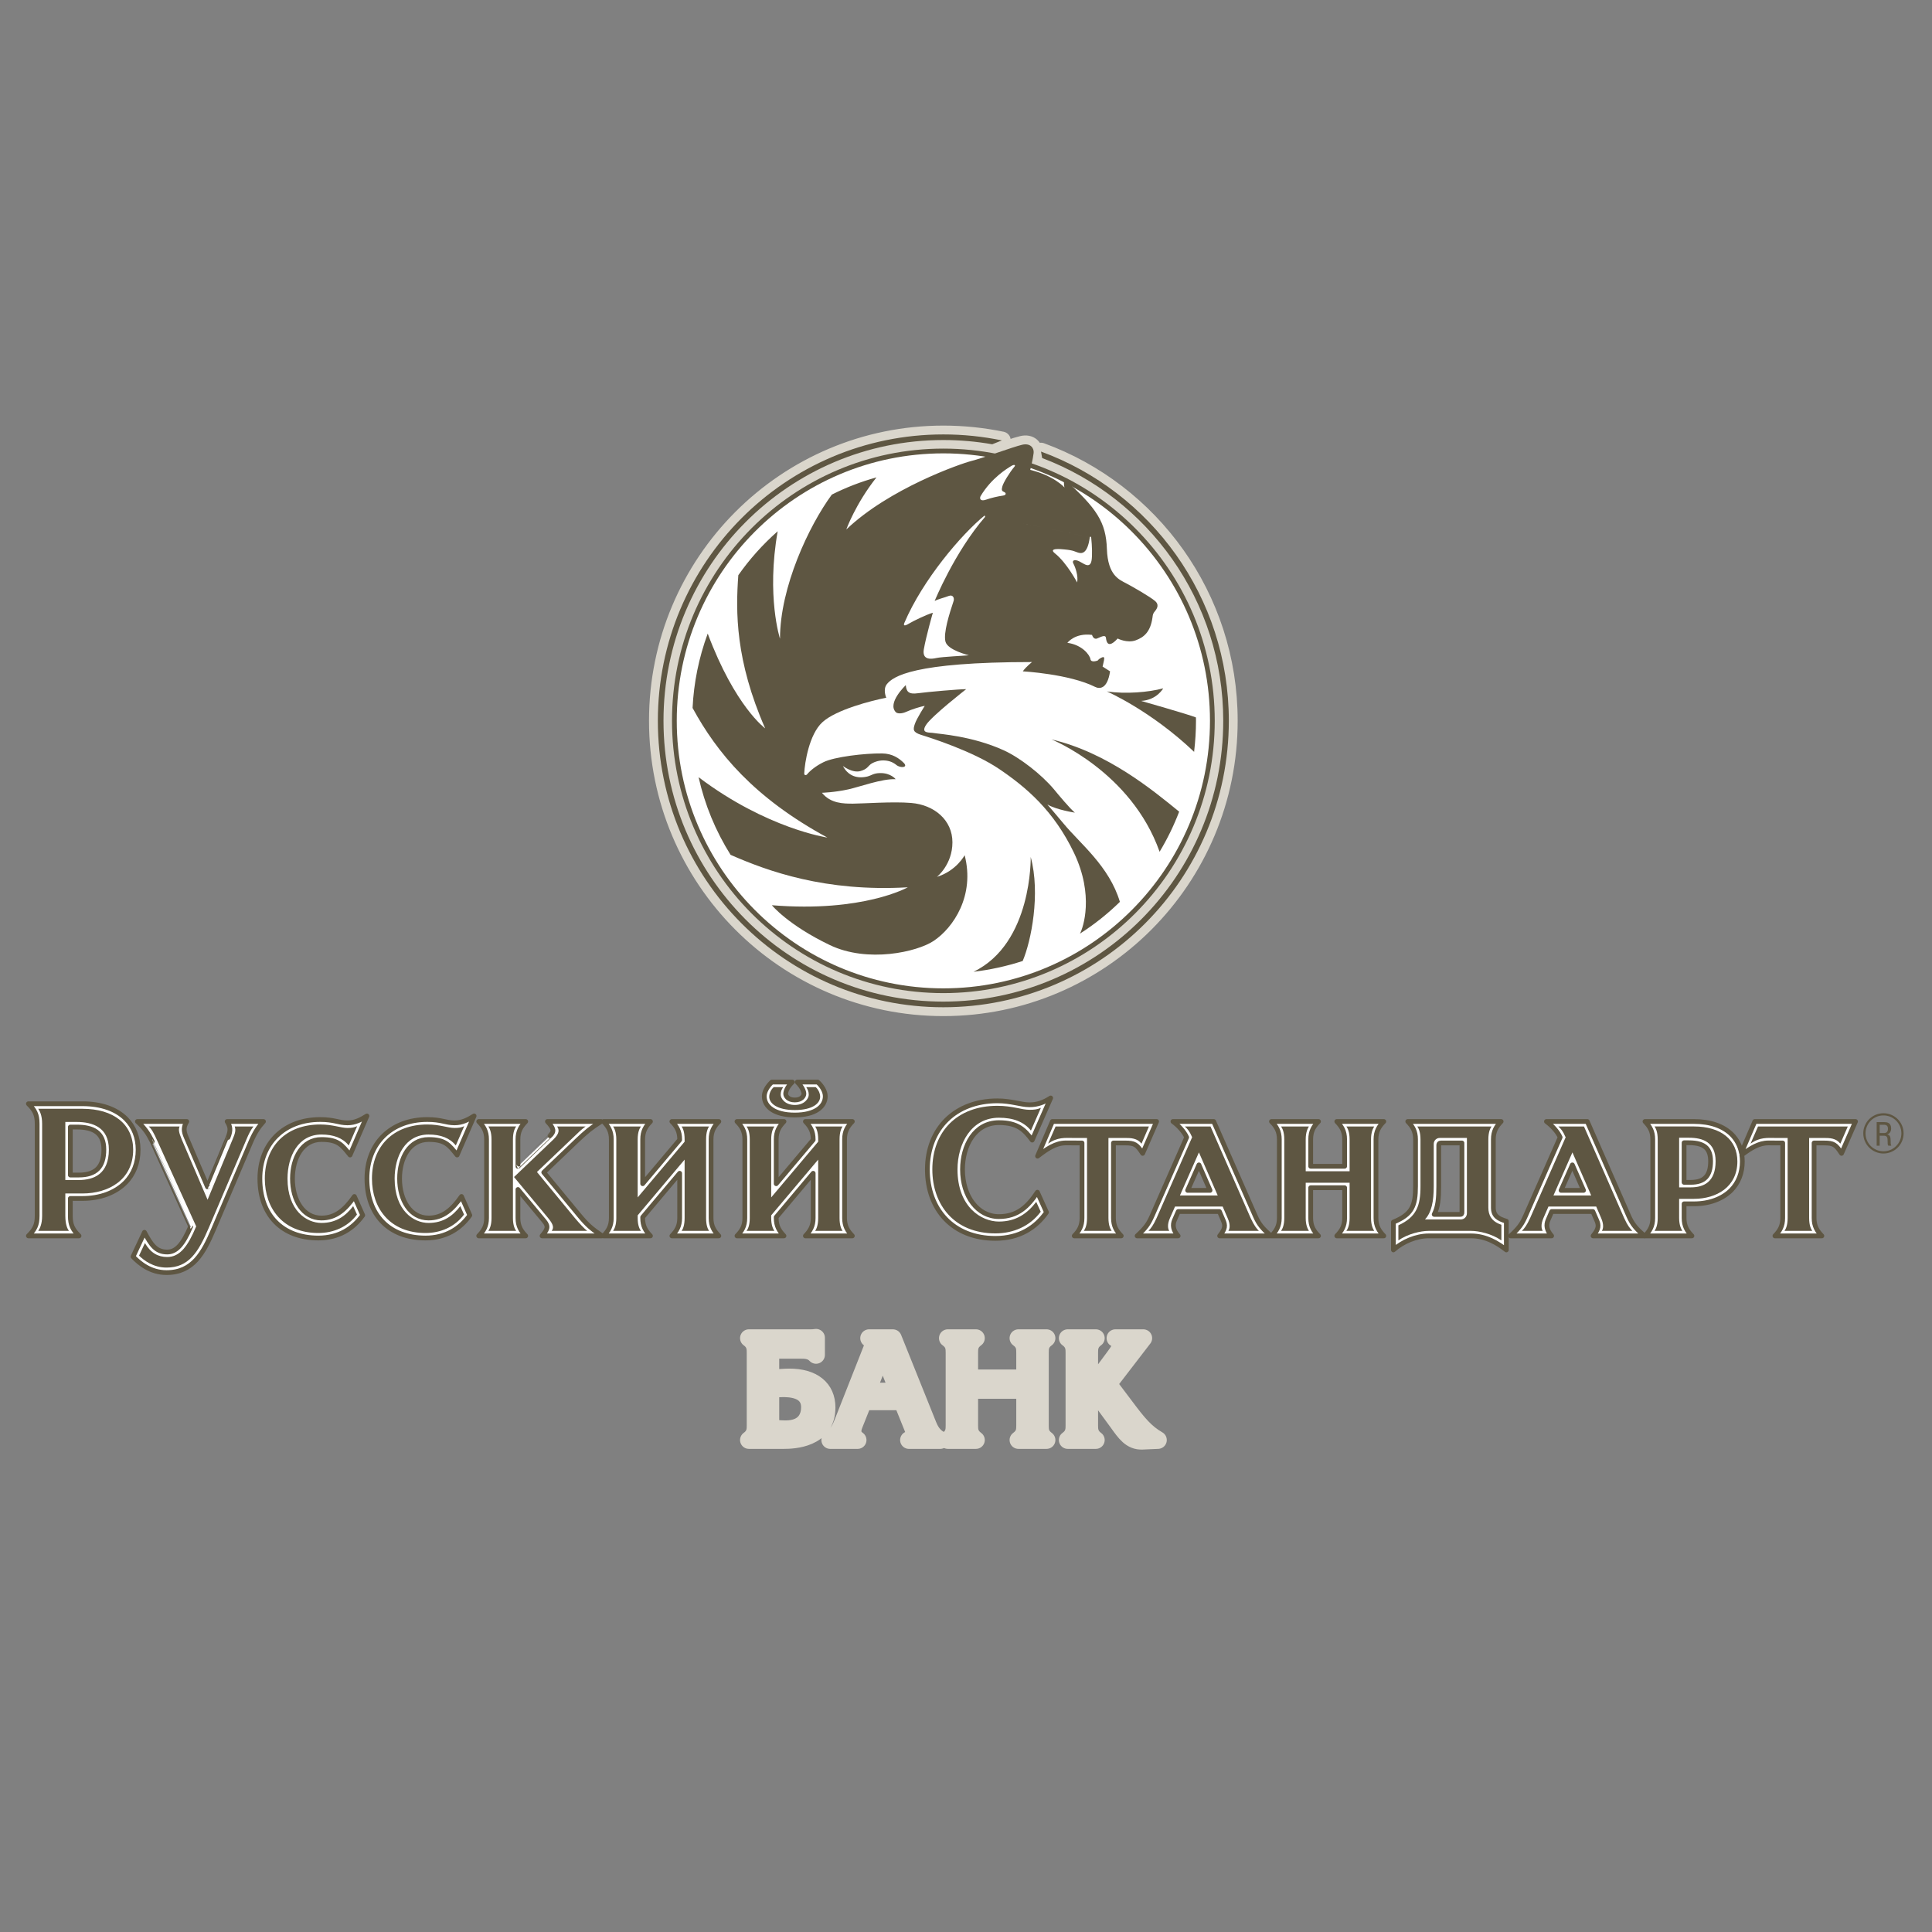 <svg width="500" height="500" viewBox="0 0 500 500" fill="none" xmlns="http://www.w3.org/2000/svg">
<rect x="0" y="0" width="500" height="500" fill="#808080" stroke="none"/>
<path fill-rule="evenodd" clip-rule="evenodd" d="M244.135 116.715C205.695 116.715 174.529 147.982 174.529 186.536C174.529 225.116 205.695 256.402 244.135 256.402C282.59 256.402 313.757 225.116 313.757 186.536C313.757 159.505 298.401 136.102 275.986 124.497C275.774 124.302 275.597 124.131 275.374 123.929C275.374 123.929 275.358 124.033 275.358 124.191C272.611 122.802 269.772 121.6 266.863 120.593C267.086 119.644 267.385 118.238 267.507 117.197C267.639 115.926 266.625 114.596 264.537 115.096C263.092 115.418 259.38 116.718 256.132 117.817C252.226 117.14 248.234 116.715 244.135 116.715Z" fill="#5E5642" stroke="#DAD6CC" stroke-width="4.578" stroke-miterlimit="2.613" stroke-linejoin="round"/>
<path fill-rule="evenodd" clip-rule="evenodd" d="M244.135 260.677C284.946 260.677 318.019 227.479 318.019 186.536C318.019 154.516 297.778 127.228 269.413 116.865L269.711 118.541C297.096 128.896 316.574 155.44 316.574 186.539C316.574 226.675 284.139 259.216 244.135 259.216C204.131 259.216 171.712 226.675 171.712 186.539C171.712 146.416 204.131 113.882 244.135 113.882C248.441 113.882 252.677 114.256 256.786 114.982L259.289 113.981C254.303 112.951 249.226 112.432 244.135 112.432C203.337 112.432 170.252 145.606 170.252 186.539C170.249 227.479 203.337 260.677 244.135 260.677ZM199.374 359.444C200.269 359.369 201.61 359.283 202.549 359.283C204.173 359.283 209.612 359.283 209.612 364.212C209.612 366.333 208.72 369.895 203.265 369.895C201.55 369.895 199.97 369.656 199.374 369.55V359.444ZM193.815 346.313C195.545 347.525 195.545 349.04 195.545 350.082V368.909C195.545 369.957 195.545 371.451 193.815 372.678H202.92C205.187 372.678 213.921 372.44 213.921 364.274C213.921 359.314 210.357 356.482 204.276 356.482C203.039 356.482 200.609 356.679 199.371 356.754V349.338H207.241C208.554 349.338 210.03 349.397 211.192 350.65V346.212C210.743 346.283 210.289 346.317 209.835 346.313H193.815ZM228.439 349.737L232.538 360.134H224.398L228.439 349.737ZM224.922 346.313C226.455 347.032 225.933 348.456 225.785 348.848L218.273 367.898C217.57 369.706 216.813 371.394 214.862 372.681H221.954C220.195 371.425 220.54 369.9 221.062 368.567L223.417 362.666H233.523L236.371 369.739C236.701 370.606 236.997 371.892 235.238 372.683H243.318C241.471 371.695 240.724 370.276 240.112 368.798L231.08 346.318H224.922V346.313ZM265.297 356.71V350.082C265.297 348.845 265.25 347.525 263.569 346.313H270.845C269.159 347.525 269.128 348.848 269.128 350.082V368.909C269.128 370.152 269.159 371.451 270.845 372.678H263.569C265.25 371.451 265.297 370.149 265.297 368.909V359.714H250.84V368.909C250.84 370.152 250.887 371.451 252.571 372.678H245.297C246.978 371.451 247.027 370.149 247.027 368.909V350.082C247.027 348.845 246.981 347.525 245.297 346.313H252.571C250.887 347.525 250.84 348.848 250.84 350.082V356.71H265.297ZM283.602 346.313C281.89 347.525 281.89 349.04 281.89 350.082V368.909C281.89 369.957 281.89 371.451 283.602 372.678H276.326C278.059 371.451 278.059 369.957 278.059 368.909V350.082C278.059 349.04 278.059 347.525 276.326 346.313H283.602ZM288.492 351.102C289.506 349.74 290.027 348.918 290.027 348.158C290.027 347.255 289.314 346.632 288.671 346.313H295.884L286.764 358.173L291.086 363.903C294.499 368.463 296.406 370.792 299.674 372.678L295.661 372.855C292.691 373.008 291.187 370.717 289.314 368.118L282.637 359.008L288.492 351.102Z" fill="#5E5642" stroke="#DAD6CC" stroke-width="4.578" stroke-miterlimit="2.613" stroke-linejoin="round"/>
<path fill-rule="evenodd" clip-rule="evenodd" d="M174.529 186.536C174.529 147.982 205.695 116.715 244.135 116.715C282.59 116.715 313.757 147.982 313.757 186.536C313.757 225.116 282.588 256.402 244.135 256.402C205.693 256.402 174.529 225.116 174.529 186.536Z" fill="white" stroke="#5E5642" stroke-width="1.232" stroke-miterlimit="2.613" stroke-linejoin="round"/>
<path fill-rule="evenodd" clip-rule="evenodd" d="M269.711 118.538C297.096 128.894 316.574 155.437 316.574 186.536C316.574 226.673 284.139 259.214 244.135 259.214C204.131 259.214 171.712 226.673 171.712 186.536C171.712 146.413 204.131 113.88 244.135 113.88C248.441 113.88 252.677 114.253 256.786 114.98L259.289 113.978C254.303 112.948 249.226 112.429 244.135 112.43C203.337 112.43 170.252 145.604 170.252 186.536C170.252 227.479 203.34 260.677 244.135 260.677C284.946 260.677 318.019 227.479 318.019 186.536C318.019 154.517 297.778 127.228 269.413 116.865L269.711 118.538Z" fill="#5E5642"/>
<path fill-rule="evenodd" clip-rule="evenodd" d="M208.899 200.37C209.612 199.488 211.106 198.248 213.072 197.275C215.874 195.854 223.863 194.928 228.289 194.988C230.911 195.016 232.67 196.214 233.894 197.439C235.116 198.666 233.015 198.845 231.969 197.963C230.911 197.096 229.749 196.798 228.527 196.798C227.305 196.798 226.008 197.275 225.324 197.784C224.621 198.321 224.444 199.039 222.699 199.548C220.585 200.147 218.138 198.233 218.138 198.233C219.853 201.478 222.802 201.371 224.444 200.969C225.638 200.655 226.011 200.103 227.767 200.072C230.569 200.028 231.793 201.657 231.793 201.657C228.289 201.478 222.359 203.675 219.539 204.289C216.037 205.068 212.714 205.171 212.714 205.171C214.979 207.983 218.317 207.983 220.777 207.983C223.22 207.983 231.09 207.4 235.816 207.804C241.749 208.297 246.488 212.201 246.488 217.988C246.488 223.773 242.48 226.929 242.48 226.929C247.546 225.36 249.65 221.321 249.65 221.321C252.35 231.759 246.742 240.104 241.614 243.513C237.352 246.353 224.561 249.287 214.74 244.574C203.874 239.355 199.76 234.27 199.76 234.27C223.383 236.2 234.937 229.632 234.937 229.632C213.591 230.875 198.702 225.461 189.073 221.231C185.186 215.047 182.384 208.244 180.788 201.117V201.133C198.45 214.471 214.115 216.759 214.115 216.759C195.037 206.396 185.543 194.793 179.237 183.221C179.553 176.682 180.86 170.228 183.115 164.081L183.159 163.977C190.238 182.871 198.02 188.497 198.02 188.497C190.313 170.923 190.373 158.343 191.076 148.859C193.998 144.702 197.4 140.902 201.21 137.539L201.267 137.472C198.29 154.34 201.864 165.302 201.864 165.302C201.864 151.964 209.332 136.089 215.277 128.001C218.968 126.144 222.833 124.653 226.815 123.553H226.828C221.404 130.396 219.018 137.033 219.018 137.033C230.154 126.403 248.589 120.017 251.39 119.299C254.192 118.611 262.256 115.62 264.536 115.104C266.625 114.604 267.636 115.934 267.507 117.205C267.33 118.858 266.625 121.602 266.625 121.602C272.811 123.114 275.491 126.162 275.491 126.162C275.257 125.34 275.374 123.937 275.374 123.937C283.9 131.547 286.227 135.174 286.463 142.073C286.702 148.981 289.726 150.037 291.469 150.971C293.228 151.905 297.555 154.379 298.943 155.546C299.98 156.428 299.537 157.414 298.943 158.117C298.359 158.812 298.359 159.051 298.253 159.865C297.731 163.455 296.136 164.905 293.926 165.712C291.708 166.527 289.249 165.248 289.249 165.248C286.803 167.94 286.341 166.182 286.225 165.136C286.118 164.081 284.821 164.903 283.9 165.248C282.964 165.598 282.619 164.314 282.619 164.314C278.175 163.73 276.24 166.363 276.24 166.363C280.095 166.887 282.035 169.518 282.199 170.573C282.38 171.65 284.123 170.923 284.123 170.923C284.123 170.923 284.284 170.573 285.005 170.228C285.706 169.875 285.882 170.049 285.706 170.923C285.529 171.798 285.345 172.508 285.345 172.508L287.285 173.743C286.567 178.493 284.484 178.288 283.426 177.774C276.702 174.402 264.705 173.743 264.705 173.743C265.405 172.687 267.086 171.336 267.086 171.336C236.294 171.336 231.093 175.087 229.513 177.069C228.423 178.443 229.362 180.576 229.362 180.576C225.695 181.278 216.395 183.634 212.831 186.913C209.405 190.054 208.258 197.426 208.136 200.147C208.108 200.712 208.66 200.697 208.899 200.37ZM262.542 120.767C262.887 120.38 262.542 120.064 261.621 120.655C260.679 121.231 256.565 123.713 253.792 128.372C253.453 128.964 253.655 129.835 255.136 129.329C256.595 128.834 258.096 128.473 259.621 128.253C260.441 128.131 260.441 127.555 259.865 127.332C259.281 127.086 259.146 126.86 259.398 125.921C259.618 124.985 261.26 122.287 262.542 120.767ZM254.835 133.394C248.768 138.323 238.781 150.107 234.073 161.147C233.715 161.972 234.073 162.096 235.235 161.388C236.413 160.677 239.795 159.048 241.422 158.576C241.422 158.576 239.66 164.693 239.082 168.062C238.62 170.838 240.916 170.62 242.348 170.291C243.78 169.969 249.709 169.707 250.752 169.582C250.752 169.582 245.269 168.288 244.688 166.062C244.107 163.847 245.671 158.898 246.789 155.541C247.027 154.823 246.669 153.783 245.507 154.239C244.33 154.703 242.706 155.054 241.886 155.541C241.886 155.541 247.027 142.891 254.954 133.755L254.835 133.394L282.035 139.031C281.439 143.645 279.755 143.233 278.995 143.01C278.175 142.771 277.952 142.426 275.488 142.195C274.713 142.123 271.125 141.718 273.047 143.236C276.131 145.71 278.757 150.735 278.757 150.735C279.112 149.098 278.279 146.758 277.83 145.941C277.369 145.111 277.952 144.888 278.52 144.999C279.115 145.111 279.441 145.337 280.518 145.941C281.561 146.517 282.261 146.413 282.505 144.999C282.697 143.78 282.637 141.29 282.393 139.041C282.367 138.878 282.1 138.795 282.038 139.033L254.835 133.394Z" fill="#5E5642"/>
<path fill-rule="evenodd" clip-rule="evenodd" d="M289.82 233.386C287.073 224.175 279.504 218.3 275.299 213.2C273.587 211.122 271.053 208.204 271.053 208.204C273.509 209.61 278.176 210.313 278.176 210.313C276.894 209.249 273.971 205.75 272.811 204.331C269.558 200.43 263.924 196.062 259.74 194.163C251.512 190.425 242.942 189.948 241.78 189.722C240.602 189.483 238.159 189.945 239.663 187.598C241.186 185.255 250.052 178.353 250.052 178.353C248.189 178.353 240.021 179.071 237.562 179.406C235.119 179.764 234.55 178.942 234.418 177.312C234.418 177.312 229.5 181.956 231.855 184.324C232.213 184.677 233.256 184.796 234.553 184.212C235.821 183.621 238.387 182.801 239.323 182.695C239.323 182.695 237.22 185.966 236.76 187.372C236.296 188.778 236.177 189.481 238.384 190.184C240.602 190.871 251.813 194.399 258.685 199.081C265.569 203.763 272.692 209.742 277.958 220.735C283.205 231.757 280.313 240.102 279.493 241.624C283.234 239.23 286.716 236.455 289.885 233.342L289.82 233.386ZM305.168 210.059C298.419 204.554 286.564 194.731 272.111 191.354C272.111 191.354 292.735 199.623 300.102 220.437C302.095 217.135 303.791 213.661 305.168 210.059Z" fill="#5E5642"/>
<path fill-rule="evenodd" clip-rule="evenodd" d="M264.674 248.698C266.879 243.541 269.309 231.277 266.747 221.783C266.747 221.783 267.219 244.122 251.943 251.497C256.257 250.985 260.51 250.053 264.643 248.713L264.674 248.698ZM309.505 185.67C307.524 184.866 295.314 181.398 295.314 181.398C299.402 181.175 301.039 178.14 301.039 178.14C297.194 179.177 291.353 179.649 286.463 178.946C286.463 178.946 297.775 183.859 309.044 194.585V194.479C309.342 191.893 309.521 189.244 309.521 186.539C309.521 186.207 309.521 186.028 309.505 185.67Z" fill="#5E5642"/>
<path fill-rule="evenodd" clip-rule="evenodd" d="M421.502 314.675L410.786 290.24H400.218C401.591 291.228 403.142 292.886 403.764 294.338L394.792 314.691C393.866 316.797 393.165 317.785 390.948 319.847H401.562C400.218 318.322 400.089 317.02 400.636 315.739C400.636 315.739 401.204 314.421 401.578 313.539H412.231L413.188 315.739C413.811 317.126 413.811 317.977 412.291 319.847H425.569C423.382 317.917 422.485 316.903 421.502 314.675ZM404.003 308.068L406.926 301.472L409.819 308.068H404.003ZM110.912 294.904C115.249 294.904 116.219 296.323 118.305 298.912L122.702 288.805C121.091 289.809 119.589 290.598 117.649 290.598C115.384 290.598 114.251 289.732 110.585 289.732C101.252 289.732 94.965 295.877 94.965 305.025C94.965 314.359 100.643 320.397 110.124 320.397C115.371 320.397 119.094 317.99 121.586 314.509L119.439 309.645C117.099 312.994 114.609 315.238 110.912 315.222C106.186 315.222 103.413 310.602 103.413 305.023C103.416 299.661 105.979 294.904 110.912 294.904ZM149.785 314.374L140.722 303.409L149.233 295.277C151.796 292.842 152.989 291.869 155.554 290.237H141.674C143.344 292.076 143.521 292.766 142.33 293.931C142.343 293.931 134.043 301.861 134.043 301.861V294.875C134.043 292.753 134.816 291.527 136.053 290.24H123.892C125.158 291.527 125.921 292.753 125.921 294.875V315.228C125.921 317.334 125.158 318.55 123.892 319.847H136.053C134.816 318.55 134.043 317.334 134.043 315.228V307.84L140.87 316.047C142.047 317.471 141.645 318.205 140.286 319.847H155.832C153.108 317.977 152.034 317.111 149.785 314.374ZM186.033 290.24H173.886C175.123 291.527 175.896 292.753 175.896 294.875V294.997L166.327 306.346V294.875C166.327 292.753 167.087 291.527 168.34 290.24H156.192C157.43 291.527 158.205 292.753 158.205 294.875V315.228C158.205 317.334 157.43 318.55 156.192 319.847H168.34C167.089 318.55 166.327 317.334 166.327 315.228V315.004L175.896 303.64V315.228C175.896 317.334 175.12 318.55 173.886 319.847H186.033C184.796 318.55 184.023 317.334 184.023 315.228V294.875C184.023 292.751 184.798 291.527 186.033 290.24ZM205.693 288.567C210.997 288.567 213.578 286.367 213.578 283.719C213.578 282.539 212.831 281.151 211.612 280.041H206.333C207.677 281.343 208.048 282.539 208.048 283.091C208.048 283.618 207.454 284.676 205.693 284.676C203.918 284.676 203.337 283.618 203.337 283.091C203.337 282.539 203.682 281.343 205.052 280.041H199.76C198.567 281.151 197.794 282.539 197.794 283.719C197.794 286.367 200.372 288.567 205.693 288.567ZM58.789 290.24C59.565 291.511 59.804 292.408 59.012 294.37C58.997 294.37 55.57 302.668 53.705 307.168L48.219 294.37C47.474 292.707 47.462 291.706 48.338 290.24H35.563C37.34 291.856 38.276 293.189 39.394 295.412C39.379 295.412 47.83 314.032 49.35 317.409C47.322 322.151 45.578 324.021 43.27 324.021C40.318 324.021 39.081 322.091 37.382 318.919L34.432 325.217C36.072 326.934 38.917 329.346 43.091 329.346C49.947 329.346 52.657 324.275 55.282 318.13L64.971 295.373C66.013 292.977 66.953 291.604 68.19 290.24H58.789Z" fill="white" stroke="#5E5642" stroke-width="1.232" stroke-miterlimit="2.613" stroke-linejoin="round"/>
<path fill-rule="evenodd" clip-rule="evenodd" d="M32.616 289.566C30.067 287.013 26.163 285.649 21.333 285.649H7.351C9.006 287.281 9.618 288.492 9.618 290.821V314.657C9.618 317.002 9.006 318.203 7.351 319.845H20.453C18.798 318.203 18.204 317.002 18.204 314.657V310.159H21.333C25.88 310.159 29.815 308.704 32.422 306.092C34.598 303.908 35.745 300.951 35.745 297.555C35.745 294.383 34.658 291.633 32.616 289.566ZM20.365 304.1H18.204V291.677H19.813C24.09 291.677 26.879 293.065 26.879 297.508C26.879 302.009 24.806 304.1 20.365 304.1ZM83.175 315.225C78.478 315.225 75.692 310.605 75.692 305.026C75.692 299.661 78.27 294.904 83.175 294.904C87.541 294.904 88.498 296.323 90.597 298.912L94.965 288.806C93.369 289.81 91.862 290.598 89.927 290.598C87.66 290.598 86.529 289.732 82.861 289.732C73.531 289.732 67.256 295.877 67.256 305.026C67.256 314.359 72.937 320.397 82.4 320.397C87.647 320.397 91.372 317.99 93.875 314.509L91.715 309.646C89.375 312.997 86.9 315.241 83.175 315.225ZM358.126 290.24H345.963C347.214 291.527 347.989 292.754 347.989 294.876V301.833H339.209V294.876C339.209 292.754 339.958 291.527 341.224 290.24H329.061C330.311 291.527 331.087 292.754 331.087 294.876V315.228C331.087 317.334 330.311 318.551 329.061 319.848H341.224C339.958 318.551 339.209 317.334 339.209 315.228V307.381H347.989V315.228C347.989 317.334 347.214 318.551 345.963 319.848H358.126C356.876 318.551 356.101 317.334 356.101 315.228V294.876C356.101 292.751 356.876 291.527 358.126 290.24ZM324.856 314.675L314.11 290.24H303.557C304.945 291.228 306.465 292.886 307.109 294.339L298.146 314.691C297.21 316.797 296.51 317.785 294.287 319.848H304.901C303.557 318.322 303.412 317.02 303.965 315.739L304.932 313.539H315.586L316.527 315.739C317.15 317.127 317.15 317.977 315.645 319.848H328.908C326.737 317.918 325.829 316.903 324.856 314.675ZM307.358 308.068L310.281 301.472L313.158 308.068H307.358ZM220.585 290.24H208.437C209.674 291.527 210.45 292.754 210.45 294.876V294.998L200.884 306.346V294.876C200.884 292.754 201.657 291.527 202.894 290.24H190.733C191.999 291.527 192.762 292.754 192.762 294.876V315.228C192.762 317.334 191.999 318.551 190.733 319.848H202.894C201.657 318.551 200.884 317.334 200.884 315.228V315.005L210.45 303.641V315.228C210.45 317.334 209.674 318.551 208.437 319.848H220.585C219.347 318.551 218.574 317.334 218.574 315.228V294.876C218.572 292.751 219.347 291.527 220.585 290.24ZM386.478 312.535V294.873C386.478 292.751 387.254 291.524 388.489 290.238H364.329C365.579 291.524 366.339 292.751 366.339 294.873V306.971C366.339 312.112 365.418 314.297 360.614 316.273V323.477C363 321.339 366.515 319.845 369.753 319.845H380.707C384.598 319.845 387.729 321.806 389.84 323.477V316.045C387.775 315.425 386.478 314.704 386.478 312.535ZM378.351 313.731C378.351 314.167 378.235 314.284 377.921 314.284H371.166C372.149 312.369 372.346 310.175 372.346 306.974V296.385C372.346 296.056 372.463 295.802 372.909 295.802H378.351V313.731ZM454.144 290.24L450.673 298.331C450.338 296.548 449.475 294.907 448.196 293.62C445.991 291.42 442.593 290.24 438.389 290.24H425.722C426.96 291.527 427.733 292.754 427.733 294.876V315.228C427.733 317.334 426.957 318.551 425.722 319.848H437.867C436.617 318.551 435.841 317.334 435.841 315.228V311.55H438.389C442.326 311.55 445.74 310.294 448.02 308.024C449.9 306.11 450.912 303.537 450.912 300.577C450.912 299.975 450.865 299.407 450.775 298.855C453.055 297.153 455.187 295.789 457.636 295.789L461.361 295.804V315.228C461.361 317.334 460.601 318.551 459.35 319.848H471.495C470.258 318.551 469.485 317.334 469.485 315.228V295.804H472.079C474.551 295.804 475.103 296.209 476.592 298.494L480.206 290.24H454.144ZM437.571 305.985H435.839V295.742H437.105C439.237 295.742 440.682 296.178 441.579 297.06C442.324 297.825 442.7 298.946 442.7 300.515C442.7 304.312 441.104 305.985 437.571 305.985ZM258.513 314.852C253.048 314.852 249.097 309.648 249.097 302.652C249.097 296.551 252.21 290.538 258.513 290.538C263.509 290.538 265.221 292.515 267.131 295.057L271.914 284.155C270.155 285.291 268.49 285.919 266.433 285.919C264.184 285.919 261.735 284.899 258.13 284.899C247.279 284.899 240.006 292.048 240.006 302.652C240.006 312.958 246.579 320.491 257.608 320.491C263.854 320.491 268.116 317.648 270.832 313.747L268.477 308.543C266.072 312.162 263.408 314.852 258.513 314.852Z" fill="white" stroke="#5E5642" stroke-width="1.232" stroke-miterlimit="2.613" stroke-linejoin="round"/>
<path fill-rule="evenodd" clip-rule="evenodd" d="M291.202 295.801C293.68 295.801 294.232 296.206 295.721 298.491L299.329 290.237H272.352L268.521 299.21C270.962 297.324 273.226 295.786 275.836 295.786L280.025 295.801V315.225C280.025 317.331 279.265 318.548 278.015 319.845H290.178C288.922 318.548 288.162 317.331 288.162 315.225V295.801H291.202Z" fill="white" stroke="#5E5642" stroke-width="1.232" stroke-miterlimit="2.613" stroke-linejoin="round"/>
<path fill-rule="evenodd" clip-rule="evenodd" d="M21.333 308.872H16.907V314.657C16.907 316.916 17.46 318.037 17.831 318.548H9.888C10.246 318.037 10.902 316.916 10.902 314.657V290.821C10.902 288.567 10.246 287.472 9.888 286.951H21.335C29.475 286.951 34.466 291.018 34.466 297.555C34.466 305.295 28.131 308.872 21.333 308.872ZM19.813 290.362H16.907V305.389H20.365C24.344 305.389 28.175 303.804 28.175 297.511C28.175 291.765 24.015 290.362 19.813 290.362ZM63.783 294.875L54.094 317.619C51.277 324.247 48.774 328.047 43.096 328.047C39.682 328.047 37.236 326.192 35.986 324.952L37.506 321.704C38.982 324.247 40.891 325.313 43.275 325.313C46.569 325.313 48.639 322.501 50.771 317.383L40.546 294.878C39.877 293.384 39.221 292.126 38.476 291.529H46.478C46.196 292.263 46.196 292.878 47.028 294.878L53.721 310.493L60.19 294.878C60.89 293.246 61.069 292.486 60.74 291.529H65.601C64.857 292.484 64.395 293.425 63.783 294.875ZM83.188 293.617C77.092 293.617 74.41 299.363 74.41 305.025C74.41 313.269 79.3 316.496 83.188 316.496C87.019 316.496 89.463 314.657 91.403 312.143L92.386 314.327C89.987 317.528 86.322 319.1 82.4 319.1C73.248 319.1 68.537 312.758 68.537 305.025C68.537 296.665 74.039 291.018 82.861 291.018C86.187 291.018 88.181 291.916 89.927 291.916C91.001 291.916 91.639 291.809 92.43 291.449L90.254 296.445C88.69 294.499 86.319 293.617 83.188 293.617ZM110.912 293.617C104.803 293.617 102.132 299.363 102.132 305.025C102.132 313.269 107.021 316.496 110.912 316.496C114.728 316.496 117.187 314.657 119.125 312.143L120.095 314.327C117.695 317.528 114.043 319.1 110.124 319.1C100.972 319.1 96.262 312.758 96.262 305.025C96.262 296.665 101.761 291.018 110.585 291.018C113.908 291.018 115.89 291.916 117.649 291.916C118.71 291.916 119.363 291.809 120.139 291.449L117.963 296.445C116.398 294.499 114.043 293.617 110.912 293.617ZM132.748 294.875C132.748 292.93 133.254 291.988 133.581 291.526H126.383C126.696 291.988 127.202 292.93 127.202 294.875V315.227C127.202 317.157 126.696 318.086 126.383 318.55H133.581C133.254 318.083 132.748 317.157 132.748 315.227V294.875Z" fill="#5E5642"/>
<path fill-rule="evenodd" clip-rule="evenodd" d="M151.975 318.55C151.23 317.993 150.021 316.696 148.784 315.228L138.963 303.311L147.816 294.875C149.757 293.005 150.397 292.362 151.559 291.527H144.167C144.717 292.318 144.898 293.244 143.243 294.875L133.031 304.613L141.856 315.228C143.329 317.02 143.329 317.77 142.779 318.55H151.975ZM176.404 318.55C176.731 318.084 177.177 317.157 177.177 315.228V300.11L165.03 314.53V315.23C165.03 317.16 165.538 318.089 165.881 318.553H158.667C158.981 318.086 159.5 317.16 159.5 315.23V294.878C159.5 292.933 158.978 291.991 158.667 291.529H165.881C165.538 291.991 165.03 292.933 165.03 294.878V309.889L177.177 295.475V294.878C177.177 292.933 176.731 291.991 176.404 291.529H183.512C183.185 291.991 182.736 292.933 182.736 294.878V315.23C182.736 317.16 183.185 318.089 183.512 318.553L176.404 318.55ZM205.693 287.28C201.026 287.28 199.076 285.501 199.076 283.841C199.076 282.959 199.537 281.942 200.253 281.343H202.684C202.266 281.986 202.043 282.507 202.043 283.335C202.043 284.248 203.145 285.965 205.695 285.965C208.23 285.965 209.303 284.248 209.303 283.335C209.303 282.51 209.065 281.986 208.65 281.343H211.093C211.794 281.939 212.255 282.959 212.255 283.841C212.253 285.501 210.359 287.28 205.693 287.28ZM210.969 318.55C211.267 318.084 211.744 317.157 211.744 315.228V300.11L199.584 314.53V315.23C199.584 317.16 200.105 318.089 200.417 318.553H193.203C193.548 318.086 194.038 317.16 194.038 315.23V294.878C194.038 292.933 193.548 291.991 193.203 291.529H200.417C200.103 291.991 199.584 292.933 199.584 294.878V309.889L211.744 295.475V294.878C211.744 292.933 211.267 291.991 210.969 291.529H218.063C217.736 291.991 217.275 292.933 217.275 294.878V315.23C217.275 317.16 217.736 318.089 218.063 318.553L210.969 318.55ZM258.513 289.267C251.362 289.267 247.8 295.98 247.8 302.652C247.8 312.343 253.953 316.138 258.513 316.138C263.016 316.138 265.911 314.001 268.176 311.041L269.341 313.599C266.523 317.378 262.228 319.202 257.608 319.202C246.892 319.202 241.287 311.723 241.287 302.65C241.287 292.826 247.756 286.183 258.098 286.183C262.036 286.183 264.36 287.215 266.433 287.215C267.73 287.215 268.459 287.109 269.382 286.71L266.804 292.588C264.959 290.315 262.228 289.267 258.513 289.267ZM295.423 295.98C294.302 294.546 292.681 294.502 291.202 294.502H286.865V315.228C286.865 317.157 287.371 318.086 287.701 318.55H280.487C280.816 318.084 281.322 317.157 281.322 315.228V294.502H277.67C275.644 294.502 273.709 294.248 271.244 295.98L273.185 291.527H297.345L295.423 295.98ZM317.897 318.55C318.226 318.084 318.509 317.02 317.705 315.228L316.423 312.255H304.097L302.784 315.228C301.998 317.02 302.294 318.086 302.608 318.55H297.213C297.809 317.949 298.45 317.157 299.329 315.228L308.525 294.31L308.434 294.118C307.887 292.831 307.274 292.082 306.631 291.529H313.277L323.668 315.23C324.561 317.16 325.204 317.951 325.801 318.553L317.897 318.55ZM310.281 298.24L305.363 309.381H315.142L310.281 298.24ZM348.441 318.55C348.765 318.084 349.276 317.157 349.276 315.228V306.094H337.917V315.228C337.917 317.157 338.464 318.086 338.747 318.55H331.533C331.863 318.084 332.368 317.157 332.368 315.228V294.875C332.368 292.93 331.863 291.988 331.533 291.527H338.747C338.464 291.988 337.917 292.93 337.917 294.875V303.119H349.276V294.875C349.276 292.93 348.765 291.988 348.441 291.527H355.649C355.366 291.988 354.819 292.93 354.819 294.875V315.228C354.819 317.157 355.366 318.086 355.649 318.55H348.441ZM380.709 318.55H369.755C367.729 318.55 364.36 319.295 361.898 321.017V317.111C366.609 314.942 367.623 312.055 367.623 306.974V294.875C367.623 292.93 367.117 291.988 366.788 291.527H386.014C385.684 291.988 385.184 292.93 385.184 294.875V312.538C385.184 314.468 385.991 316.11 388.553 316.966V321.017C386.105 319.295 382.735 318.55 380.709 318.55ZM379.635 294.499H372.614C372.411 294.496 372.209 294.533 372.021 294.608C371.832 294.684 371.661 294.795 371.515 294.937C371.37 295.079 371.255 295.248 371.175 295.434C371.095 295.621 371.054 295.822 371.052 296.025V306.974C371.052 310.935 370.484 313.778 368.782 315.586H378.069C378.951 315.586 379.635 314.883 379.635 314.001V294.499ZM414.555 318.55C414.885 318.084 415.152 317.02 414.379 315.228L413.097 312.255H400.74L399.443 315.228C398.667 317.02 398.953 318.086 399.266 318.55H393.866C394.468 317.949 395.121 317.157 395.998 315.228L405.199 294.31L405.077 294.118C404.54 292.831 403.941 292.082 403.29 291.529H409.935L420.327 315.23C421.203 317.16 421.847 317.951 422.459 318.553L414.555 318.55ZM406.942 298.24L402.037 309.381H411.8L406.942 298.24ZM438.388 310.26H434.557V315.225C434.557 317.155 435.125 318.084 435.392 318.548H428.194C428.508 318.081 429.014 317.155 429.014 315.225V294.873C429.014 292.927 428.508 291.986 428.194 291.524H438.388C445.379 291.524 449.631 294.964 449.631 300.572C449.631 307.181 444.22 310.26 438.388 310.26ZM437.107 294.445H434.56V307.287H437.574C440.928 307.287 443.999 305.91 443.999 300.515C443.997 295.61 440.713 294.445 437.107 294.445ZM476.278 295.98C475.158 294.546 473.552 294.502 472.073 294.502H468.203V315.228C468.203 317.157 468.691 318.086 469.018 318.55H461.82C462.149 318.084 462.639 317.157 462.639 315.228V294.502H459.462C457.42 294.502 455.485 294.248 453.036 295.98L454.977 291.527H478.211L476.278 295.98Z" fill="#5E5642"/>
<path d="M487.445 297.954C488.055 297.954 488.658 297.833 489.221 297.598C489.784 297.364 490.295 297.021 490.725 296.589C491.155 296.157 491.496 295.645 491.728 295.081C491.959 294.517 492.077 293.913 492.075 293.303C492.077 292.695 491.959 292.092 491.726 291.529C491.494 290.967 491.153 290.456 490.723 290.025C490.293 289.595 489.782 289.254 489.219 289.022C488.657 288.79 488.054 288.671 487.445 288.673C486.835 288.67 486.231 288.787 485.666 289.018C485.102 289.249 484.589 289.59 484.156 290.02C483.724 290.451 483.381 290.962 483.147 291.526C482.914 292.089 482.794 292.693 482.794 293.303C482.794 294.59 483.316 295.749 484.151 296.592C485.026 297.464 486.21 297.954 487.445 297.954ZM491.123 296.997C490.64 297.482 490.065 297.866 489.433 298.128C488.8 298.391 488.122 298.526 487.437 298.526C486.753 298.526 486.075 298.391 485.442 298.128C484.81 297.866 484.235 297.482 483.751 296.997C483.265 296.514 482.879 295.94 482.616 295.307C482.352 294.675 482.216 293.996 482.216 293.311C482.216 292.626 482.352 291.947 482.616 291.315C482.879 290.682 483.265 290.108 483.751 289.625C484.731 288.651 486.056 288.104 487.437 288.104C488.819 288.104 490.144 288.651 491.123 289.625C492.065 290.567 492.649 291.864 492.649 293.303C492.649 294.753 492.065 296.055 491.123 296.997Z" fill="#5E5642"/>
<path fill-rule="evenodd" clip-rule="evenodd" d="M485.681 290.406H487.681C488.288 290.406 489.424 290.507 489.424 292.048C489.424 292.93 488.973 293.41 488.452 293.542V293.589C489.217 293.771 489.271 294.414 489.287 295.057C489.303 295.908 489.287 296.162 489.469 296.507H488.693C488.511 296.224 488.511 296.025 488.511 295.221C488.496 294.653 488.511 293.918 487.575 293.918H486.454V296.507H485.679L485.681 290.406ZM486.457 293.228H487.653C487.977 293.228 488.605 293.081 488.605 292.123C488.605 291.348 488.205 291.091 487.562 291.091H486.457V293.228Z" fill="#5E5642"/>
</svg>
